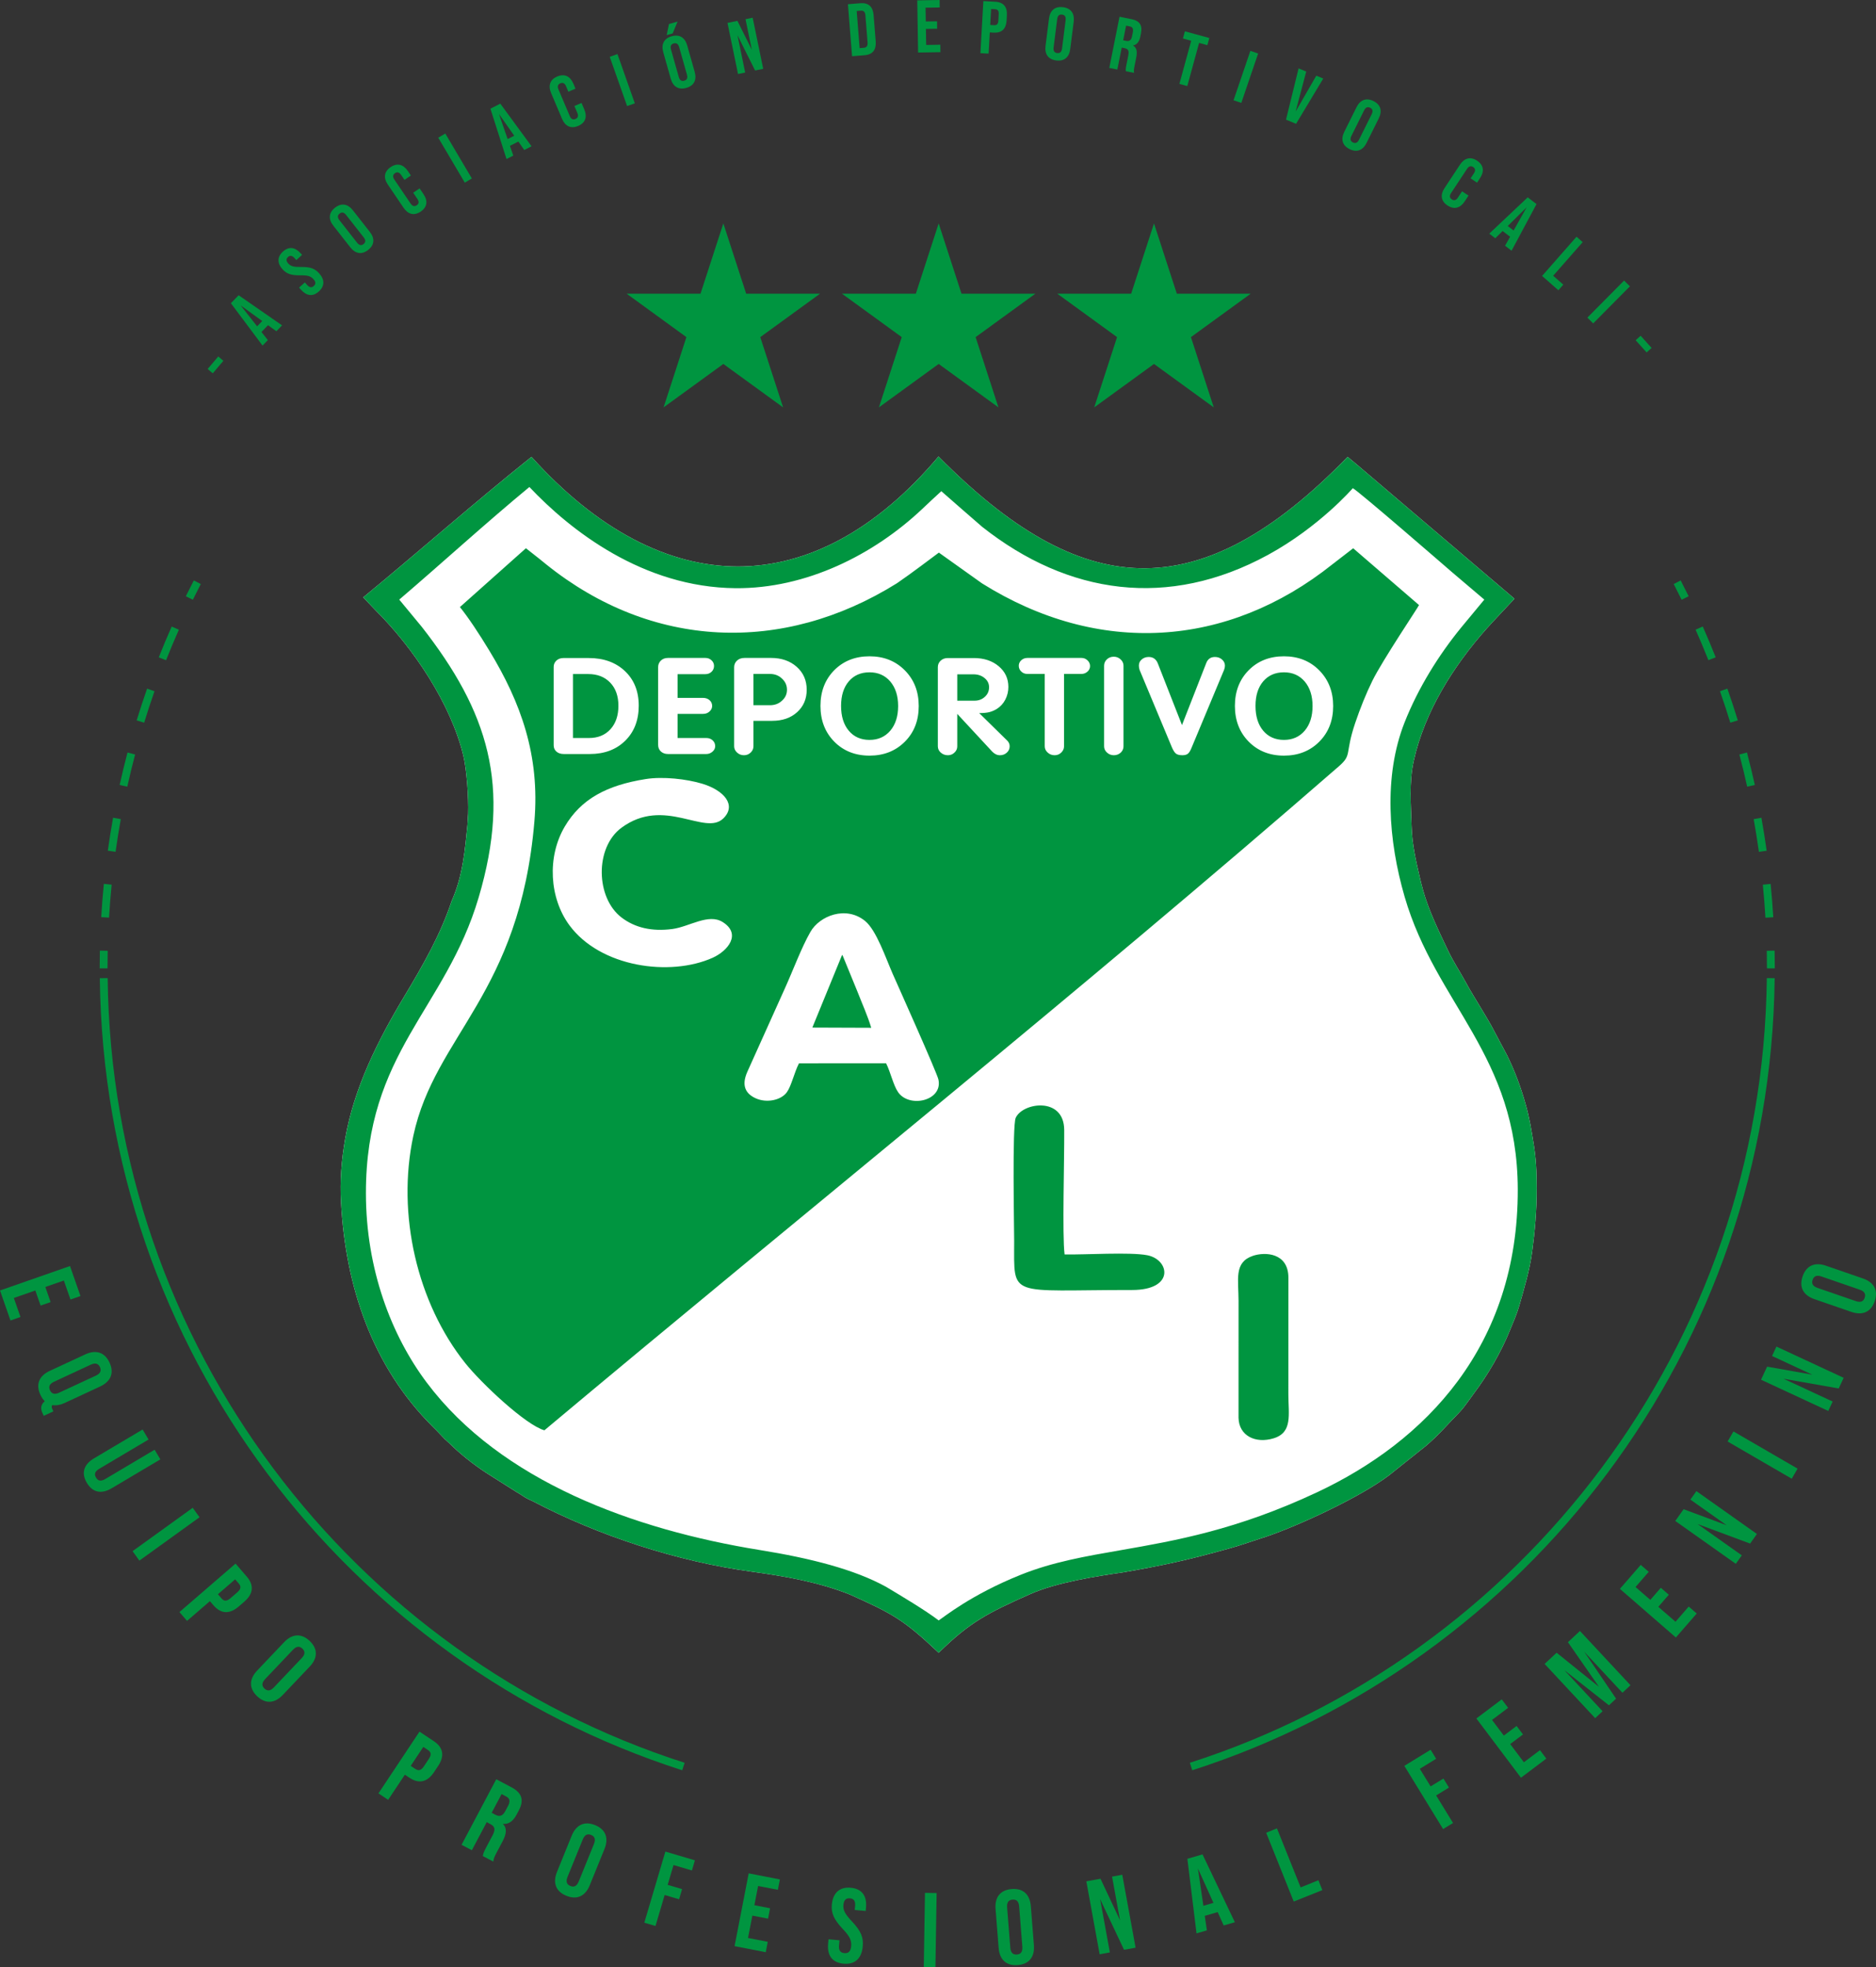<?xml version="1.0" encoding="UTF-8"?>
<svg id="Layer_2" data-name="Layer 2" xmlns="http://www.w3.org/2000/svg" viewBox="0 0 956.422 1002.807">
  <rect x="0" y="0" width="956.422" height="1002.807" fill="#333333" stroke="none"/>
  <g id="CALI">
    <path id="lines" d="M900.826,493.642c0-2.994-.031-5.98-.092-8.959l3.999-.082c.062,3.006.093,6.02.093,9.042h-4ZM874.694,335.077l-3.719,1.473c-2.076-5.239-4.252-10.427-6.527-15.561l3.657-1.62c2.296,5.183,4.493,10.419,6.589,15.708h0ZM885.969,367.218l-3.824,1.173c-1.653-5.39-3.41-10.735-5.268-16.032l3.774-1.324c1.876,5.347,3.649,10.742,5.318,16.183h0ZM890.744,401.021c-1.219-5.508-2.545-10.976-3.975-16.401l3.868-1.019c1.443,5.477,2.781,10.996,4.012,16.556l-3.905.865ZM900.684,433.682l-3.962.552c-.779-5.591-1.666-11.147-2.66-16.666l3.937-.709c1.003,5.571,1.898,11.179,2.685,16.823h0ZM900.057,467.819c-.337-5.639-.783-11.248-1.336-16.826l3.98-.395c.559,5.63,1.009,11.291,1.349,16.983l-3.993.238ZM860.909,303.96c-1.33-2.707-2.688-5.398-4.073-8.073l-3.552,1.839c1.372,2.65,2.717,5.316,4.035,7.997l3.59-1.764ZM98.809,295.888c-1.385,2.675-2.743,5.366-4.073,8.073l3.59,1.764c1.318-2.682,2.663-5.348,4.035-7.997l-3.552-1.839ZM52.948,450.57l3.98.395c-.553,5.574-1,11.179-1.337,16.814l-3.993-.239c.34-5.688.791-11.345,1.349-16.971h0ZM57.648,416.851l3.937.709c-.993,5.516-1.88,11.069-2.659,16.657l-3.962-.552c.786-5.641,1.681-11.246,2.684-16.814h0ZM65.007,383.607l3.868,1.019c-1.429,5.423-2.754,10.888-3.973,16.394l-3.906-.865c1.23-5.558,2.568-11.075,4.01-16.549h0ZM74.988,351.052l3.775,1.324c-1.857,5.295-3.613,10.638-5.265,16.027l-3.824-1.173c1.668-5.44,3.44-10.833,5.315-16.178h0ZM91.187,321.013c-2.274,5.133-4.449,10.32-6.524,15.558l-3.719-1.473c2.095-5.287,4.291-10.523,6.586-15.704l3.657,1.62ZM50.914,484.601c-.062,3.006-.093,6.02-.093,9.042h4c0-2.994.031-5.98.092-8.959l-3.999-.082ZM607.835,902.423c170.736-54.79,294.769-214.557,296.928-403.776l-4-.046c-2.133,187.463-125.029,345.739-294.151,400.012l1.222,3.809h0ZM50.884,498.647c2.159,189.22,126.191,348.988,296.928,403.777l1.222-3.809c-169.123-54.272-292.018-212.549-294.151-400.014l-4,.046Z" style="fill: #009540;"/>
    <g id="escudo">
      <path d="M781.798,582.555c-1.184-7.109-1.885-12.175-4.097-19.967-2.41-8.454-5.445-16.732-9.375-24.649l-2.961-5.558c-1.184-2.373-1.766-3.235-2.95-5.552-4.639-9.095-10.505-17.503-15.35-26.482-3.097-5.702-5.764-9.349-9.112-16.39-4.506-9.414-9.66-20.131-12.44-30.099-.822-2.972-1.082-4.159-1.489-5.806-2.249-9.578-4.091-17.777-4.357-26.584-.316-11.214-1.368-22.558,1.085-33.622,5.589-25.234,20.394-48.569,37.343-67.598,3.738-4.201,0,0,14.008-15.04-85.059-72.305-77.523-66.112-85.059-72.305-76.475,78.727-136.419,72.703-208.574-.184-63.199,74.901-140.496,74.514-207.512.184-29.045,23.194-57.005,47.933-85.771,71.604l6.205,6.541c19.286,19.125,38.513,47.792,44.853,74.246,1.633,6.753,2.715,21.171,2.413,29.582-.042,1.274-.237,4.244-.362,5.806-1.184,11.776-2.229,25.674-8.075,38.728-5.665,17.108-14.766,32.936-23.982,48.297-13.638,22.682-25.816,46.902-30.317,73.124-1.865,10.895-2.673,21.032-2.071,32.001,2.294,42.709,15.752,83.465,46.608,114.293,1.585,1.594,2.673,2.594,4.215,4.309l2.068,2.164c.969.904,1.294,1.119,2.235,2.034,5.704,5.634,12.169,10.734,18.86,15.144l15.63,9.9c2.17,1.206,3.311,2.184,5.261,3.238,1.088.607,1.811.8,2.893,1.359,33.687,17.679,73.766,30.721,111.533,35.902,17.212,2.368,34.009,5.286,50.038,11.627,21.812,9.79,27.44,12.785,45.359,29.732,15.769-15.466,24.646-20.148,46.724-29.946,13.336-5.888,33.246-9.019,47.309-11.047,20.405-3.543,33.3-6.349,53.654-12.059,4.795-1.342,8.318-2.506,12.954-4.063,2.65-.882,3.741-1.201,6.391-2.096,16.975-5.778,48.004-20.202,62.43-31.139l18.925-15.093c6.148-5.193,11.372-11.268,16.998-17.034,2.574-2.639,5.08-6.496,7.411-9.621,7.332-9.762,13.94-21.151,18.537-32.486,1.687-4.159,3.334-7.747,4.665-12.344,2.608-9.149,5.363-18.286,6.569-27.443,1.404-10.567,2.325-20.71,2.325-32.419,0-8.338-.333-15.452-1.647-23.188Z" style="fill: #fff; fill-rule: evenodd;"/>
      <path d="M502.096,355.221c-1.449,1.325-3.196,1.969-5.283,1.969h-8.784v-13.443h8.267c2.226,0,4.114.633,5.64,1.893,1.551,1.263,2.311,2.822,2.311,4.699,0,1.952-.723,3.58-2.15,4.882ZM429.639,487.191c-.059-.093-.2-.297-.319-.43l-15.17,37.061,30.012.11c-1.772-6.032-4.778-12.627-7.052-18.509l-7.47-18.232ZM311.22,371.739c2.715-2.995,4.057-6.973,4.057-11.963,0-4.933-1.384-8.866-4.176-11.785-2.797-2.919-6.529-4.385-11.211-4.385h-7.778v32.611h8.157c4.583,0,8.242-1.495,10.951-4.478ZM443.302,377.177c4.393,0,7.914-1.571,10.584-4.696,2.65-3.113,3.998-7.318,3.998-12.564,0-5.213-1.348-9.372-3.998-12.508-2.67-3.113-6.191-4.685-10.584-4.685-4.447,0-7.979,1.551-10.587,4.62-2.614,3.082-3.922,7.253-3.922,12.502,0,5.297,1.308,9.522,3.922,12.635,2.608,3.125,6.139,4.696,10.587,4.696ZM398.68,357.191c1.712-1.528,2.537-3.391,2.537-5.569,0-2.207-.825-4.116-2.537-5.699-1.661-1.585-3.73-2.37-6.162-2.37h-8.394v15.947h8.394c2.433,0,4.501-.754,6.162-2.308ZM656.852,651.102c-.158-12.466-11.83-13.039-18.113-10.915-9.745,3.317-7.301,12.059-7.301,22.99l-.014,59.56c.22,9.236,8.674,13.276,17.874,10.474,9.827-2.987,7.538-12.107,7.538-22.561l.017-59.548ZM723.443,308.44c-.257.839-18.54,28.034-23.722,38.485-3.314,6.736-6.261,14.105-8.818,21.634-5.445,16.175-1.387,16.034-8.394,22.143-131.802,114.678-270.566,225.823-404.959,338.416-9.496-2.65-32.176-23.971-40.395-34.292-24.406-30.588-35.049-75.788-26.42-115.881,11.115-51.485,54.225-71.776,61.715-160.243,2.854-33.574-6.852-60.472-22.982-87.042-5.365-8.855-10.688-16.874-14.986-22.197l33.648-29.994c7.499,5.851,7.713,6.111,10.386,8.264,53.677,43.118,120.368,46.037,178.786,9.575,7.51-5.114,18.241-13.336,21.354-15.608l21.99,15.675c59.345,37.159,125.013,33.099,178.727-9.773l10.505-8.115,33.566,28.952ZM418.288,359.847c0,7.388,2.348,13.454,7.029,18.215,4.682,4.741,10.689,7.134,17.984,7.134s13.293-2.373,18.018-7.112c4.721-4.719,7.069-10.787,7.069-18.167s-2.348-13.393-7.069-18.176c-4.724-4.78-10.731-7.176-18.018-7.176s-13.302,2.373-17.984,7.092c-4.682,4.741-7.029,10.819-7.029,18.19ZM335.527,379.689c0,1.401.477,2.532,1.404,3.393.944.862,2.15,1.294,3.636,1.294h19.529c1.181,0,2.246-.41,3.144-1.198.913-.774,1.37-1.724,1.37-2.8,0-1.198-.421-2.165-1.283-2.964-.862-.808-1.95-1.198-3.232-1.198h-14.647v-12.302h13.014c1.289,0,2.373-.398,3.255-1.206.904-.808,1.353-1.769,1.353-2.834,0-1.198-.449-2.176-1.353-2.972-.882-.754-1.989-1.141-3.314-1.141h-12.955v-12.09h14.059c1.289,0,2.354-.378,3.215-1.175s1.305-1.822,1.305-3.026c0-1.144-.444-2.102-1.305-2.887-.862-.811-1.904-1.187-3.133-1.187h-19.023c-1.486,0-2.693.441-3.636,1.336-.927.915-1.404,2.037-1.404,3.342v39.615ZM282.274,379.893c0,1.359.48,2.447,1.401,3.246.95.828,2.215,1.238,3.783,1.238h13.215c7.47,0,13.52-2.275,18.099-6.801,4.58-4.512,6.869-10.482,6.869-17.871,0-7.284-2.348-13.166-7.029-17.597-4.676-4.427-10.824-6.659-18.419-6.659h-12.957c-1.424,0-2.611.421-3.56,1.283-.921.873-1.401,1.938-1.401,3.201v39.96ZM368.416,470.019c-7.273-4.549-16.961,2.416-25.66,3.563-10.42,1.359-19.043-.633-25.889-5.871-13.183-10.061-13.683-35.693-.028-45.754,21.86-16.13,42.548,4.393,51.931-4.761,6.869-6.713.444-14.268-10.688-17.659-8.047-2.438-20.145-3.795-28.944-2.382-19.786,3.145-32.899,10.115-41.223,24.219-9.14,15.545-7.773,36.485,2.348,50.25,15.834,21.504,51.329,26.344,73.045,16.627,7.815-3.526,14.848-12.124,5.108-18.232ZM379.241,384.99c1.381,0,2.548-.452,3.47-1.368.944-.895,1.413-1.963,1.413-3.19v-12.971h9.479c5.281,0,9.541-1.466,12.79-4.419,3.255-2.944,4.88-6.753,4.88-11.42,0-4.761-1.684-8.651-5.094-11.689-3.396-3.029-7.779-4.538-13.102-4.538h-13.457c-1.582,0-2.876.441-3.859,1.336-.984.915-1.483,2.057-1.483,3.404v40.296c0,1.226.5,2.294,1.483,3.19.983.916,2.158,1.368,3.481,1.368ZM478.43,550.343c-.656-3.359-21.634-50.069-23.278-53.821-3.619-8.25-8.36-22.298-14.065-27-9.784-8.013-23.219-2.695-27.923,5.53-4.614,8.066-8.976,19.899-13.014,28.788l-19.145,42.525c-3.131,7.035-.901,11.208,4.36,13.554,5.563,2.467,12.918.96,15.853-3.229,2.311-3.289,3.732-10.064,6.125-14.647l44.393-.031c2.334,4.614,3.659,11.197,6.168,14.794,5.702,8.179,22.821,4.382,20.527-6.462ZM514.748,380.455c0-1.088-.376-2.026-1.184-2.856l-14.341-14.082c2.173,0,3.896-.173,5.201-.506,1.305-.333,2.551-.884,3.744-1.605,1.885-1.187,3.328-2.769,4.374-4.783,1.023-2.026,1.545-4.148,1.545-6.422,0-4.3-1.644-7.832-4.961-10.601-3.292-2.758-7.51-4.15-12.649-4.15h-13.24c-1.489,0-2.709.441-3.665,1.328-.958.893-1.444,1.992-1.444,3.297v40.358c0,1.271.506,2.348,1.509,3.232,1.023.884,2.209,1.325,3.599,1.325,1.325,0,2.467-.452,3.393-1.368.944-.895,1.399-1.95,1.399-3.136v-16.571l17.842,19.244c1.187,1.218,2.489,1.831,3.916,1.831,1.387,0,2.554-.441,3.52-1.325.961-.884,1.441-1.938,1.441-3.21ZM555.736,339.532c0-1.108-.443-2.088-1.311-2.908-.862-.828-1.884-1.229-3.074-1.229h-27.519c-1.226,0-2.294.376-3.15,1.164-.867.808-1.288,1.727-1.288,2.811,0,1.164.421,2.156,1.26,2.953.831.811,1.876,1.229,3.097,1.229h8.875v36.86c0,1.246.506,2.314,1.486,3.21.992.916,2.176,1.368,3.56,1.368,1.328,0,2.475-.452,3.396-1.368.941-.929,1.404-1.983,1.404-3.21v-36.86h8.821c1.226,0,2.272-.399,3.133-1.184.867-.763,1.311-1.735,1.311-2.837ZM572.784,339.393c0-1.26-.48-2.348-1.466-3.252-.983-.904-2.147-1.37-3.475-1.37-1.441,0-2.633.466-3.551,1.37-.952.904-1.407,1.992-1.407,3.252v41.039c0,1.226.477,2.294,1.466,3.19,1.003.916,2.147,1.368,3.492,1.368,1.37,0,2.557-.441,3.515-1.325.946-.884,1.427-1.961,1.427-3.232v-41.039ZM624.495,339.309c0-1.198-.509-2.252-1.489-3.116-.983-.861-2.195-1.283-3.616-1.283-2.173,0-3.653,1.045-4.439,3.139l-12.353,31.577-12.375-31.577c-.884-2.094-2.415-3.139-4.58-3.139-1.421,0-2.628.421-3.597,1.274-.961.819-1.424,1.885-1.424,3.125,0,.647.119,1.365.356,2.178l16.571,39.689c.689,1.551,1.39,2.577,2.071,3.06.709.497,1.755.754,3.198.754,1.226,0,2.17-.257,2.809-.786.641-.52,1.252-1.52,1.856-3.029l16.571-39.689c.294-.768.441-1.491.441-2.178ZM679.672,359.917c0-7.349-2.368-13.393-7.072-18.176-4.718-4.78-10.722-7.176-18.015-7.176s-13.305,2.373-17.981,7.092c-4.682,4.741-7.03,10.819-7.03,18.19s2.348,13.454,7.03,18.215c4.676,4.741,10.666,7.134,17.981,7.134s13.296-2.373,18.015-7.112c4.704-4.719,7.072-10.787,7.072-18.167ZM783.446,605.743c0,11.708-.921,21.852-2.325,32.419-1.207,9.157-3.961,18.294-6.569,27.443-1.331,4.597-2.978,8.185-4.665,12.344-4.597,11.335-11.205,22.724-18.538,32.486-2.331,3.125-4.837,6.982-7.411,9.62-5.625,5.767-10.85,11.841-16.998,17.034l-18.924,15.094c-14.427,10.937-45.455,25.361-62.43,31.139-2.65.895-3.741,1.215-6.391,2.096-4.637,1.557-8.16,2.721-12.955,4.063-20.354,5.71-33.249,8.516-53.654,12.059-14.062,2.029-33.973,5.159-47.309,11.047-22.078,9.798-30.955,14.48-46.724,29.946-17.919-16.947-23.547-19.942-45.359-29.732-16.028-6.34-32.826-9.259-50.038-11.627-37.767-5.182-77.845-18.224-111.533-35.902-1.082-.559-1.806-.751-2.893-1.359-1.949-1.054-3.091-2.031-5.261-3.238l-15.63-9.9c-6.69-4.411-13.155-9.51-18.86-15.144-.941-.916-1.266-1.13-2.235-2.034l-2.068-2.164c-1.543-1.715-2.63-2.715-4.215-4.309-30.856-30.828-44.314-71.584-46.608-114.293-.602-10.968.206-21.106,2.071-32,4.501-26.222,16.679-50.442,30.317-73.124,9.217-15.362,18.317-31.19,23.982-48.298,5.846-13.053,6.891-26.952,8.075-38.728.124-1.562.319-4.532.362-5.806.302-8.411-.78-22.829-2.413-29.582-6.34-26.454-25.567-55.121-44.853-74.246l-6.205-6.541c28.765-23.671,56.726-48.411,85.771-71.604,67.016,74.331,144.313,74.718,207.512-.184,72.155,72.887,132.099,78.911,208.574.184,7.535,6.193,0,0,85.059,72.305-14.008,15.04-10.27,10.838-14.008,15.04-16.95,19.029-31.755,42.364-37.343,67.598-2.452,11.064-1.401,22.408-1.085,33.622.266,8.807,2.108,17.006,4.357,26.584.407,1.647.667,2.834,1.489,5.806,2.78,9.968,7.934,20.685,12.44,30.099,3.348,7.041,6.015,10.688,9.112,16.39,4.846,8.979,10.711,17.388,15.351,26.483,1.184,2.317,1.766,3.178,2.95,5.552l2.961,5.558c3.93,7.916,6.965,16.195,9.375,24.648,2.212,7.793,2.913,12.859,4.097,19.967,1.314,7.736,1.647,14.85,1.647,23.188ZM773.789,606.227c-.221-68.471-41.68-94.137-57.675-149.063-8.29-28.539-10.866-61.444-.023-88.93,6.993-17.636,17.357-34.28,28.887-48.388l11.754-14.186-16.311-13.853c-4.778-4.139-47.023-40.784-50.721-42.949,0,0-17.034,19.727-43.33,34.046-50.742,27.647-101.805,20.309-145.636-14.342-6.95-6.044-13.94-12.087-20.831-18.173-3.396,3.06-6.53,6.063-9.909,9.231-24.564,23.123-58.935,40.522-95.019,40.22-47.207-.41-84.225-29.498-105.079-51.584-22.335,18.453-44.189,38.462-66.346,57.404l11.511,13.921c33.747,43.181,45.839,80.903,28.966,137.931-16.916,57.212-57.548,78.781-57.474,150.84.04,38.739,12.98,72.423,31.015,96.456,37.829,50.371,105.727,75.012,169.849,85.358,25.774,4.156,48.252,9.866,64.36,18.769,7.897,4.738,19.95,11.901,26.779,17.105,2.512-1.562,16.472-13.11,41.943-23.304,16.252-6.507,32.803-9.375,51.247-12.57,27.333-4.769,58.811-10.248,99.613-29.396,55.126-25.827,102.675-74.393,102.432-154.544ZM584.879,639.874c-8.759-1.69-31.698-.206-42.127-.387-1.26-9.547-.076-48.552-.195-63.532-.147-17.08-21.213-13.958-24.731-6.108-1.811,3.984-.783,56.087-.783,62.831,0,29.469-3.317,24.886,60.144,24.92,21.891,0,19.139-15.534,7.691-17.724ZM654.585,342.724c-4.442,0-7.971,1.551-10.59,4.62-2.614,3.082-3.916,7.253-3.916,12.502,0,5.297,1.302,9.522,3.916,12.635,2.619,3.125,6.148,4.696,10.59,4.696,4.399,0,7.917-1.571,10.584-4.696,2.648-3.113,3.998-7.318,3.998-12.564,0-5.213-1.351-9.372-3.998-12.508-2.667-3.113-6.185-4.685-10.584-4.685Z" style="fill: #009540;"/>
    </g>
    <g id="equipo_profesional_femenino" data-name="equipo profesional femenino">
      <path d="M35.686,645.382l5.342,15.294-5.098,1.781-3.383-9.687-9.432,3.294,2.689,7.698-5.098,1.781-2.689-7.698-10.961,3.828,3.383,9.687-5.098,1.78-5.342-15.294,35.686-12.465Z" style="fill: #009540;"/>
      <path d="M27.2,719.474l-4.898,2.275-.66-1.421c-.933-2.008-1.062-4.21,1.189-6.03-.87-.847-1.612-1.931-2.249-3.303-2.458-5.29-.665-9.636,4.821-12.184l18.025-8.372c5.486-2.549,9.963-1.114,12.42,4.175,2.457,5.29.665,9.637-4.821,12.185l-18.025,8.372c-2.302,1.069-4.463,1.418-6.338,1.098-.503.711-.306,1.393.149,2.373l.387.832ZM48.868,701.252c2.449-1.138,2.879-2.647,2.083-4.362-.796-1.714-2.227-2.359-4.676-1.222l-18.71,8.69c-2.449,1.138-2.879,2.647-2.083,4.362.796,1.714,2.228,2.359,4.676,1.222l18.711-8.69Z" style="fill: #009540;"/>
      <path d="M47.915,743.432l24.795-14.716,3.031,5.107-25.167,14.937c-2.322,1.378-2.579,2.849-1.614,4.474.965,1.625,2.379,2.104,4.701.727l25.167-14.936,2.921,4.921-24.795,14.716c-5.2,3.087-9.715,2.25-12.691-2.765s-1.548-9.379,3.653-12.465Z" style="fill: #009540;"/>
      <path d="M98.251,768.626l3.475,4.818-30.666,22.11-3.475-4.819,30.666-22.109Z" style="fill: #009540;"/>
      <path d="M120.087,797.076l5.717,6.62c3.882,4.495,3.296,8.854-1.281,12.808l-2.82,2.435c-4.577,3.953-8.975,3.899-12.857-.596l-1.835-2.125-11.646,10.059-3.882-4.494,28.604-24.706ZM112.933,814.813c1.235,1.431,2.56,1.642,4.603-.123l3.392-2.929c2.043-1.765,2.026-3.106.792-4.536l-1.835-2.125-8.786,7.588,1.835,2.125Z" style="fill: #009540;"/>
      <path d="M131.113,851.59l13.685-14.408c4.165-4.386,8.854-4.697,13.083-.682,4.229,4.017,4.159,8.716-.006,13.102l-13.684,14.408c-4.165,4.386-8.855,4.697-13.083.682-4.229-4.017-4.159-8.716.006-13.102ZM139.624,860.194l14.205-14.957c1.859-1.957,1.704-3.52.334-4.821-1.371-1.301-2.938-1.375-4.798.582l-14.205,14.957c-1.859,1.958-1.705,3.52-.334,4.821,1.37,1.302,2.938,1.376,4.797-.582Z" style="fill: #009540;"/>
      <path d="M213.863,882.733l7.285,4.843c4.946,3.288,5.551,7.646,2.204,12.682l-2.062,3.103c-3.348,5.036-7.6,6.165-12.546,2.877l-2.338-1.554-8.52,12.815-4.946-3.288,20.924-31.478ZM211.731,901.741c1.574,1.046,2.907.895,4.401-1.354l2.481-3.731c1.495-2.249,1.119-3.536-.456-4.582l-2.338-1.555-6.427,9.668,2.338,1.555Z" style="fill: #009540;"/>
      <path d="M253.001,907l7.78,4.119c5.441,2.881,6.44,6.648,3.712,11.804l-1.087,2.052c-1.819,3.437-4.079,5.051-6.923,4.768l-.051.096c2.196,2.201,1.741,5.138-.255,8.908l-3.108,5.871c-.859,1.622-1.443,2.841-1.575,4.36l-5.346-2.83c.168-1.012.255-1.638,1.696-4.357l3.234-6.109c1.643-3.103,1.266-4.585-1.12-5.849l-1.814-.96-7.581,14.318-5.25-2.779,17.688-33.411ZM252.58,925.11c1.957,1.036,3.605.809,5.02-1.864l1.365-2.577c1.263-2.387,1.008-3.866-.854-4.852l-2.387-1.264-5.054,9.546,1.909,1.011Z" style="fill: #009540;"/>
      <path d="M283.976,954.214l7.479-18.412c2.276-5.604,6.529-7.607,11.933-5.412,5.403,2.195,7.055,6.597,4.778,12.2l-7.479,18.412c-2.276,5.604-6.529,7.607-11.933,5.412-5.404-2.195-7.055-6.597-4.779-12.2ZM295.042,959.118l7.764-19.113c1.016-2.502.301-3.899-1.45-4.61-1.751-.712-3.238-.208-4.254,2.293l-7.764,19.113c-1.016,2.502-.301,3.899,1.45,4.61,1.751.712,3.238.208,4.254-2.293Z" style="fill: #009540;"/>
      <path d="M339.213,943.877l15.066,4.458-1.532,5.178-9.371-2.773-2.987,10.096,7.352,2.176-1.532,5.178-7.352-2.176-4.672,15.791-5.695-1.686,10.724-36.241Z" style="fill: #009540;"/>
      <path d="M381.7,954.977l15.902,3.09-1.03,5.301-10.072-1.957-1.905,9.807,8.004,1.555-1.03,5.302-8.004-1.556-2.214,11.396,10.072,1.957-1.03,5.301-15.903-3.09,7.21-37.105Z" style="fill: #009540;"/>
      <path d="M422.195,990.724l.205-2.15,5.591.533-.246,2.58c-.256,2.688.834,3.769,2.715,3.948,1.881.179,3.21-.671,3.477-3.466.297-3.118-.809-5.177-4.356-8.933-4.53-4.825-5.899-8.103-5.489-12.403.564-5.913,3.956-9.062,9.708-8.513s8.273,4.261,7.699,10.281l-.148,1.56-5.591-.533.185-1.936c.256-2.688-.721-3.812-2.603-3.991-1.882-.18-3.108.734-3.354,3.314-.262,2.742.898,4.806,4.445,8.562,4.53,4.825,5.851,8.044,5.405,12.721-.584,6.128-4.031,9.271-9.836,8.717s-8.38-4.271-7.806-10.291Z" style="fill: #009540;"/>
      <path d="M471.571,964.922l5.938.096-.609,37.789-5.938-.095.609-37.79Z" style="fill: #009540;"/>
      <path d="M509.125,992.97l-1.567-19.811c-.477-6.029,2.427-9.726,8.241-10.186,5.814-.459,9.262,2.734,9.739,8.764l1.566,19.811c.477,6.029-2.427,9.727-8.241,10.186-5.814.46-9.263-2.734-9.739-8.764ZM521.213,992.394l-1.626-20.564c-.213-2.691-1.478-3.621-3.362-3.472-1.884.148-2.988,1.266-2.775,3.957l1.626,20.564c.213,2.691,1.479,3.62,3.362,3.472,1.884-.149,2.988-1.266,2.775-3.957Z" style="fill: #009540;"/>
      <path d="M553.829,959.04l7.224-1.319,9.962,21.178-4.066-22.255,5.206-.951,6.793,37.181-5.896,1.077-12.183-25.822,4.959,27.143-5.206.951-6.793-37.182Z" style="fill: #009540;"/>
      <path d="M620.798,974.725l-6.585,1.918,1.084,7.391-5.289,1.541-4.664-38.017,7.726-2.251,16.485,34.572-5.704,1.662-3.055-6.816ZM618.637,970.01l-7.925-17.547,2.792,19.043,5.133-1.496Z" style="fill: #009540;"/>
      <path d="M645.509,934.268l5.514-2.211,12.057,30.075,9.073-3.638,2.01,5.013-14.586,5.848-14.067-35.087Z" style="fill: #009540;"/>
      <path d="M715.963,900.177l13.396-8.214,2.823,4.604-8.333,5.109,5.504,8.977,6.537-4.008,2.823,4.604-6.537,4.008,8.609,14.041-5.063,3.105-19.76-32.226Z" style="fill: #009540;"/>
      <path d="M752.676,876.023l12.946-9.74,3.247,4.314-8.199,6.17,6.007,7.982,6.516-4.902,3.247,4.314-6.516,4.903,6.981,9.278,8.199-6.17,3.247,4.315-12.946,9.741-22.729-30.207Z" style="fill: #009540;"/>
      <path d="M787.471,848.213l6.123-5.707,21.588,17.381-15.82-22.757,6.123-5.707,25.773,27.654-4.108,3.829-19.514-20.938,16.275,23.956-3.635,3.388-22.753-17.918,19.514,20.938-3.792,3.534-25.773-27.653Z" style="fill: #009540;"/>
      <path d="M825.854,809.954l10.625-12.231,4.077,3.542-6.729,7.746,7.543,6.553,5.348-6.157,4.077,3.542-5.348,6.156,8.766,7.614,6.729-7.746,4.077,3.541-10.625,12.231-28.54-24.791Z" style="fill: #009540;"/>
      <path d="M854.09,775.338l4.244-5.995,21.934,8.182-18.471-13.075,3.058-4.319,30.858,21.843-3.464,4.893-26.77-9.95,22.526,15.945-3.058,4.32-30.858-21.843Z" style="fill: #009540;"/>
      <path d="M880.767,734.833l2.981-5.138,32.695,18.97-2.98,5.138-32.695-18.97Z" style="fill: #009540;"/>
      <path d="M897.811,703.332l3.094-6.659,23.042,4.098-20.517-9.532,2.229-4.799,34.276,15.926-2.525,5.435-28.115-4.966,25.021,11.625-2.23,4.799-34.276-15.926Z" style="fill: #009540;"/>
      <path d="M943.833,668.753l-18.783-6.479c-5.716-1.973-7.944-6.111-6.042-11.623,1.902-5.513,6.208-7.397,11.924-5.425l18.783,6.479c5.716,1.973,7.944,6.11,6.042,11.623s-6.208,7.397-11.924,5.425ZM948.135,657.444l-19.498-6.727c-2.552-.881-3.909-.092-4.526,1.694-.616,1.786-.034,3.244,2.519,4.124l19.497,6.727c2.552.881,3.909.092,4.526-1.694.616-1.786.034-3.244-2.518-4.124Z" style="fill: #009540;"/>
    </g>
    <g id="asociacion_deportivo_cali" data-name="asociacion deportivo cali">
      <path d="M105.864,188.096l5.411-6.375,2.608,2.214-5.411,6.375-2.608-2.214Z" style="fill: #009540;"/>
      <path d="M136.652,165.767l-3.351,3.473,3.245,4.134-2.691,2.789-16.133-21.585,3.931-4.074,22.148,15.351-2.902,3.008-4.248-3.095ZM133.685,163.643l-10.972-7.946,8.36,10.653,2.612-2.707Z" style="fill: #009540;"/>
      <path d="M153.497,147.742l-1.019-1.128,2.933-2.648,1.223,1.354c1.273,1.41,2.352,1.357,3.339.466.987-.892,1.177-1.985-.147-3.451-1.477-1.635-3.071-2.039-6.706-1.982-4.657.059-7.008-.787-9.045-3.043-2.801-3.102-2.824-6.358.193-9.083,3.017-2.725,6.142-2.27,8.994.888l.739.818-2.933,2.648-.917-1.015c-1.273-1.41-2.321-1.436-3.308-.545-.987.892-1.095,1.962.127,3.315,1.299,1.438,2.921,1.817,6.556,1.76,4.657-.059,6.955.784,9.17,3.237,2.903,3.215,2.898,6.497-.147,9.247s-6.198,2.321-9.05-.837Z" style="fill: #009540;"/>
      <path d="M178.57,126.058l-8.63-11c-2.627-3.348-2.364-6.645.864-9.178,3.228-2.533,6.493-2.003,9.12,1.345l8.63,11c2.627,3.348,2.364,6.645-.864,9.178s-6.493,2.003-9.12-1.344ZM185.43,121.014l-8.959-11.418c-1.172-1.495-2.276-1.547-3.322-.726-1.046.821-1.258,1.905-.086,3.399l8.959,11.419c1.173,1.495,2.276,1.546,3.322.726s1.258-1.905.085-3.399Z" style="fill: #009540;"/>
      <path d="M205.726,105.894l-8.015-11.83c-2.302-3.398-1.904-6.605,1.431-8.865,3.335-2.259,6.461-1.439,8.764,1.958l1.578,2.329-3.272,2.217-1.727-2.548c-.98-1.448-2.078-1.576-3.116-.873-1.038.704-1.325,1.771-.345,3.218l8.335,12.302c.98,1.447,2.056,1.544,3.095.841,1.038-.704,1.347-1.739.366-3.186l-2.174-3.209,3.272-2.217,2.004,2.958c2.302,3.398,1.904,6.605-1.431,8.865-3.335,2.26-6.461,1.44-8.764-1.958Z" style="fill: #009540;"/>
      <path d="M223.424,70.197l3.599-2.127,13.533,22.9-3.599,2.127-13.533-22.9Z" style="fill: #009540;"/>
      <path d="M264.267,72.159l-4.3,2.19,1.719,4.966-3.454,1.759-8.21-25.667,5.045-2.569,15.93,21.736-3.724,1.896-3.006-4.311ZM262.155,69.184l-7.78-11.09,4.428,12.797,3.352-1.707Z" style="fill: #009540;"/>
      <path d="M286.542,60.583l-5.577-13.155c-1.602-3.779-.592-6.849,3.117-8.421,3.708-1.572,6.617-.164,8.219,3.615l1.097,2.589-3.639,1.542-1.201-2.834c-.683-1.609-1.734-1.948-2.889-1.458-1.154.49-1.643,1.481-.96,3.09l5.799,13.68c.682,1.61,1.719,1.913,2.874,1.424,1.155-.49,1.658-1.446.975-3.055l-1.513-3.569,3.639-1.542,1.395,3.289c1.602,3.779.591,6.849-3.117,8.42-3.709,1.572-6.618.164-8.219-3.615Z" style="fill: #009540;"/>
      <path d="M310.854,28.967l3.943-1.39,8.844,25.09-3.942,1.39-8.844-25.09Z" style="fill: #009540;"/>
      <path d="M341.954,40.103l-3.807-13.454c-1.159-4.095.336-7.045,4.285-8.163,3.948-1.117,6.768.612,7.926,4.707l3.807,13.454c1.159,4.095-.336,7.045-4.285,8.162-3.949,1.117-6.768-.612-7.926-4.707ZM341.059,12.241l4.387-1.241-2.515,6.042-3.035.859,1.163-5.66ZM350.215,38.042l-3.952-13.966c-.517-1.828-1.518-2.295-2.797-1.933-1.28.362-1.888,1.284-1.37,3.112l3.952,13.966c.518,1.828,1.518,2.295,2.798,1.933,1.28-.362,1.887-1.285,1.37-3.112Z" style="fill: #009540;"/>
      <path d="M370.887,11.68l5.062-1.043,7.347,14.742-3.216-15.594,3.647-.752,5.373,26.052-4.131.852-8.983-17.974,3.922,19.018-3.647.752-5.373-26.052Z" style="fill: #009540;"/>
      <path d="M432.289,2.151l6.362-.508c4.166-.333,6.396,1.815,6.734,6.057l1.069,13.407c.338,4.242-1.522,6.715-5.688,7.047l-6.363.507-2.115-26.51ZM440.388,24.373c1.325-.106,2.066-.851,1.915-2.745l-1.1-13.786c-.151-1.894-1-2.512-2.326-2.406l-2.121.169,1.511,18.936,2.121-.169Z" style="fill: #009540;"/>
      <path d="M467.637.183l11.398-.183.061,3.799-7.219.116.113,7.029,5.737-.092.061,3.8-5.737.092.131,8.169,7.219-.116.061,3.799-11.398.183-.427-26.596Z" style="fill: #009540;"/>
      <path d="M501.33.548l6.145.346c4.173.235,6.091,2.664,5.852,6.913l-.147,2.618c-.239,4.249-2.418,6.447-6.591,6.212l-1.972-.111-.609,10.811-4.173-.235,1.496-26.553ZM506.802,12.843c1.328.075,2.083-.491,2.189-2.388l.177-3.148c.107-1.896-.58-2.544-1.907-2.619l-1.973-.111-.459,8.156,1.973.111Z" style="fill: #009540;"/>
      <path d="M533.038,23.383l1.757-13.875c.535-4.223,3.065-6.354,7.137-5.838,4.072.516,5.991,3.21,5.456,7.434l-1.757,13.875c-.535,4.223-3.065,6.354-7.137,5.838-4.072-.516-5.991-3.21-5.456-7.434ZM541.45,24.717l1.825-14.403c.239-1.885-.5-2.707-1.82-2.874-1.319-.167-2.24.444-2.479,2.329l-1.824,14.403c-.239,1.885.5,2.707,1.819,2.874,1.32.167,2.24-.444,2.479-2.33Z" style="fill: #009540;"/>
      <path d="M570.752,8.539l6.074,1.214c4.248.849,5.679,3.189,4.875,7.213l-.32,1.603c-.536,2.683-1.736,4.226-3.71,4.606l-.015.075c1.923,1.043,2.207,3.114,1.618,6.058l-.916,4.583c-.253,1.267-.402,2.206-.186,3.257l-4.173-.834c-.09-.715-.157-1.155.268-3.279l.953-4.77c.484-2.422-.067-3.346-1.931-3.719l-1.416-.283-2.234,11.179-4.099-.819,5.212-26.083ZM574.107,20.835c1.527.305,2.593-.179,3.01-2.266l.402-2.012c.373-1.863-.097-2.81-1.55-3.1l-1.863-.373-1.489,7.453,1.491.298Z" style="fill: #009540;"/>
      <path d="M607.292,20.781l-4.215-1.153,1.003-3.665,12.461,3.408-1.002,3.666-4.215-1.153-6.015,21.991-4.032-1.103,6.015-21.991Z" style="fill: #009540;"/>
      <path d="M637.466,25.93l3.956,1.348-8.577,25.175-3.956-1.348,8.577-25.176Z" style="fill: #009540;"/>
      <path d="M662.041,34.864l3.901,1.607-5.399,20.384,10.53-18.271,3.549,1.463-13.861,23.063-5.131-2.114,6.412-26.133Z" style="fill: #009540;"/>
      <path d="M685.341,67.203l6.222-12.522c1.894-3.811,4.983-4.991,8.658-3.165,3.675,1.826,4.601,5.001,2.707,8.812l-6.222,12.522c-1.894,3.811-4.983,4.991-8.658,3.166-3.675-1.826-4.601-5.001-2.707-8.812ZM692.845,71.228l6.458-12.998c.845-1.702.418-2.72-.773-3.312-1.191-.592-2.261-.317-3.106,1.384l-6.458,12.999c-.846,1.701-.418,2.72.773,3.312s2.261.317,3.106-1.384Z" style="fill: #009540;"/>
      <path d="M736.436,95.906l7.866-11.928c2.259-3.426,5.375-4.285,8.737-2.067,3.363,2.217,3.8,5.419,1.541,8.845l-1.548,2.348-3.299-2.176,1.694-2.569c.962-1.459.662-2.522-.385-3.213-1.046-.69-2.142-.548-3.104.912l-8.18,12.403c-.962,1.459-.641,2.491.406,3.181s2.121.58,3.083-.88l2.134-3.236,3.299,2.176-1.966,2.982c-2.26,3.426-5.375,4.285-8.738,2.067-3.362-2.217-3.8-5.419-1.541-8.845Z" style="fill: #009540;"/>
      <path d="M769.894,120.695l-3.833-2.932-3.736,3.696-3.079-2.355,19.601-18.496,4.498,3.44-12.72,23.759-3.32-2.54,2.589-4.573ZM771.665,117.504l6.641-11.808-9.628,9.523,2.988,2.285Z" style="fill: #009540;"/>
      <path d="M803.748,120.677l3.14,2.76-15.051,17.129,5.167,4.541-2.508,2.854-8.308-7.3,17.56-19.984Z" style="fill: #009540;"/>
      <path d="M827.996,143.019l2.969,2.942-18.724,18.895-2.969-2.942,18.724-18.895Z" style="fill: #009540;"/>
      <path d="M836.429,171.155l5.592,6.213-2.542,2.288-5.592-6.214,2.542-2.288Z" style="fill: #009540;"/>
    </g>
    <g id="star-1">
      <polygon points="368.774 113.894 380.412 149.714 418.076 149.714 387.605 171.852 399.244 207.672 368.774 185.534 338.304 207.672 349.942 171.852 319.472 149.714 357.135 149.714 368.774 113.894" style="fill: #009540;"/>
    </g>
    <g id="star-2">
      <polygon points="478.551 113.894 490.19 149.714 527.853 149.714 497.383 171.852 509.022 207.672 478.551 185.534 448.081 207.672 459.72 171.852 429.25 149.714 466.913 149.714 478.551 113.894" style="fill: #009540;"/>
    </g>
    <g id="star-3">
      <polygon points="588.329 113.894 599.968 149.714 637.631 149.714 607.161 171.852 618.799 207.672 588.329 185.534 557.859 207.672 569.497 171.852 539.027 149.714 576.69 149.714 588.329 113.894" style="fill: #009540;"/>
    </g>
  </g>
</svg>